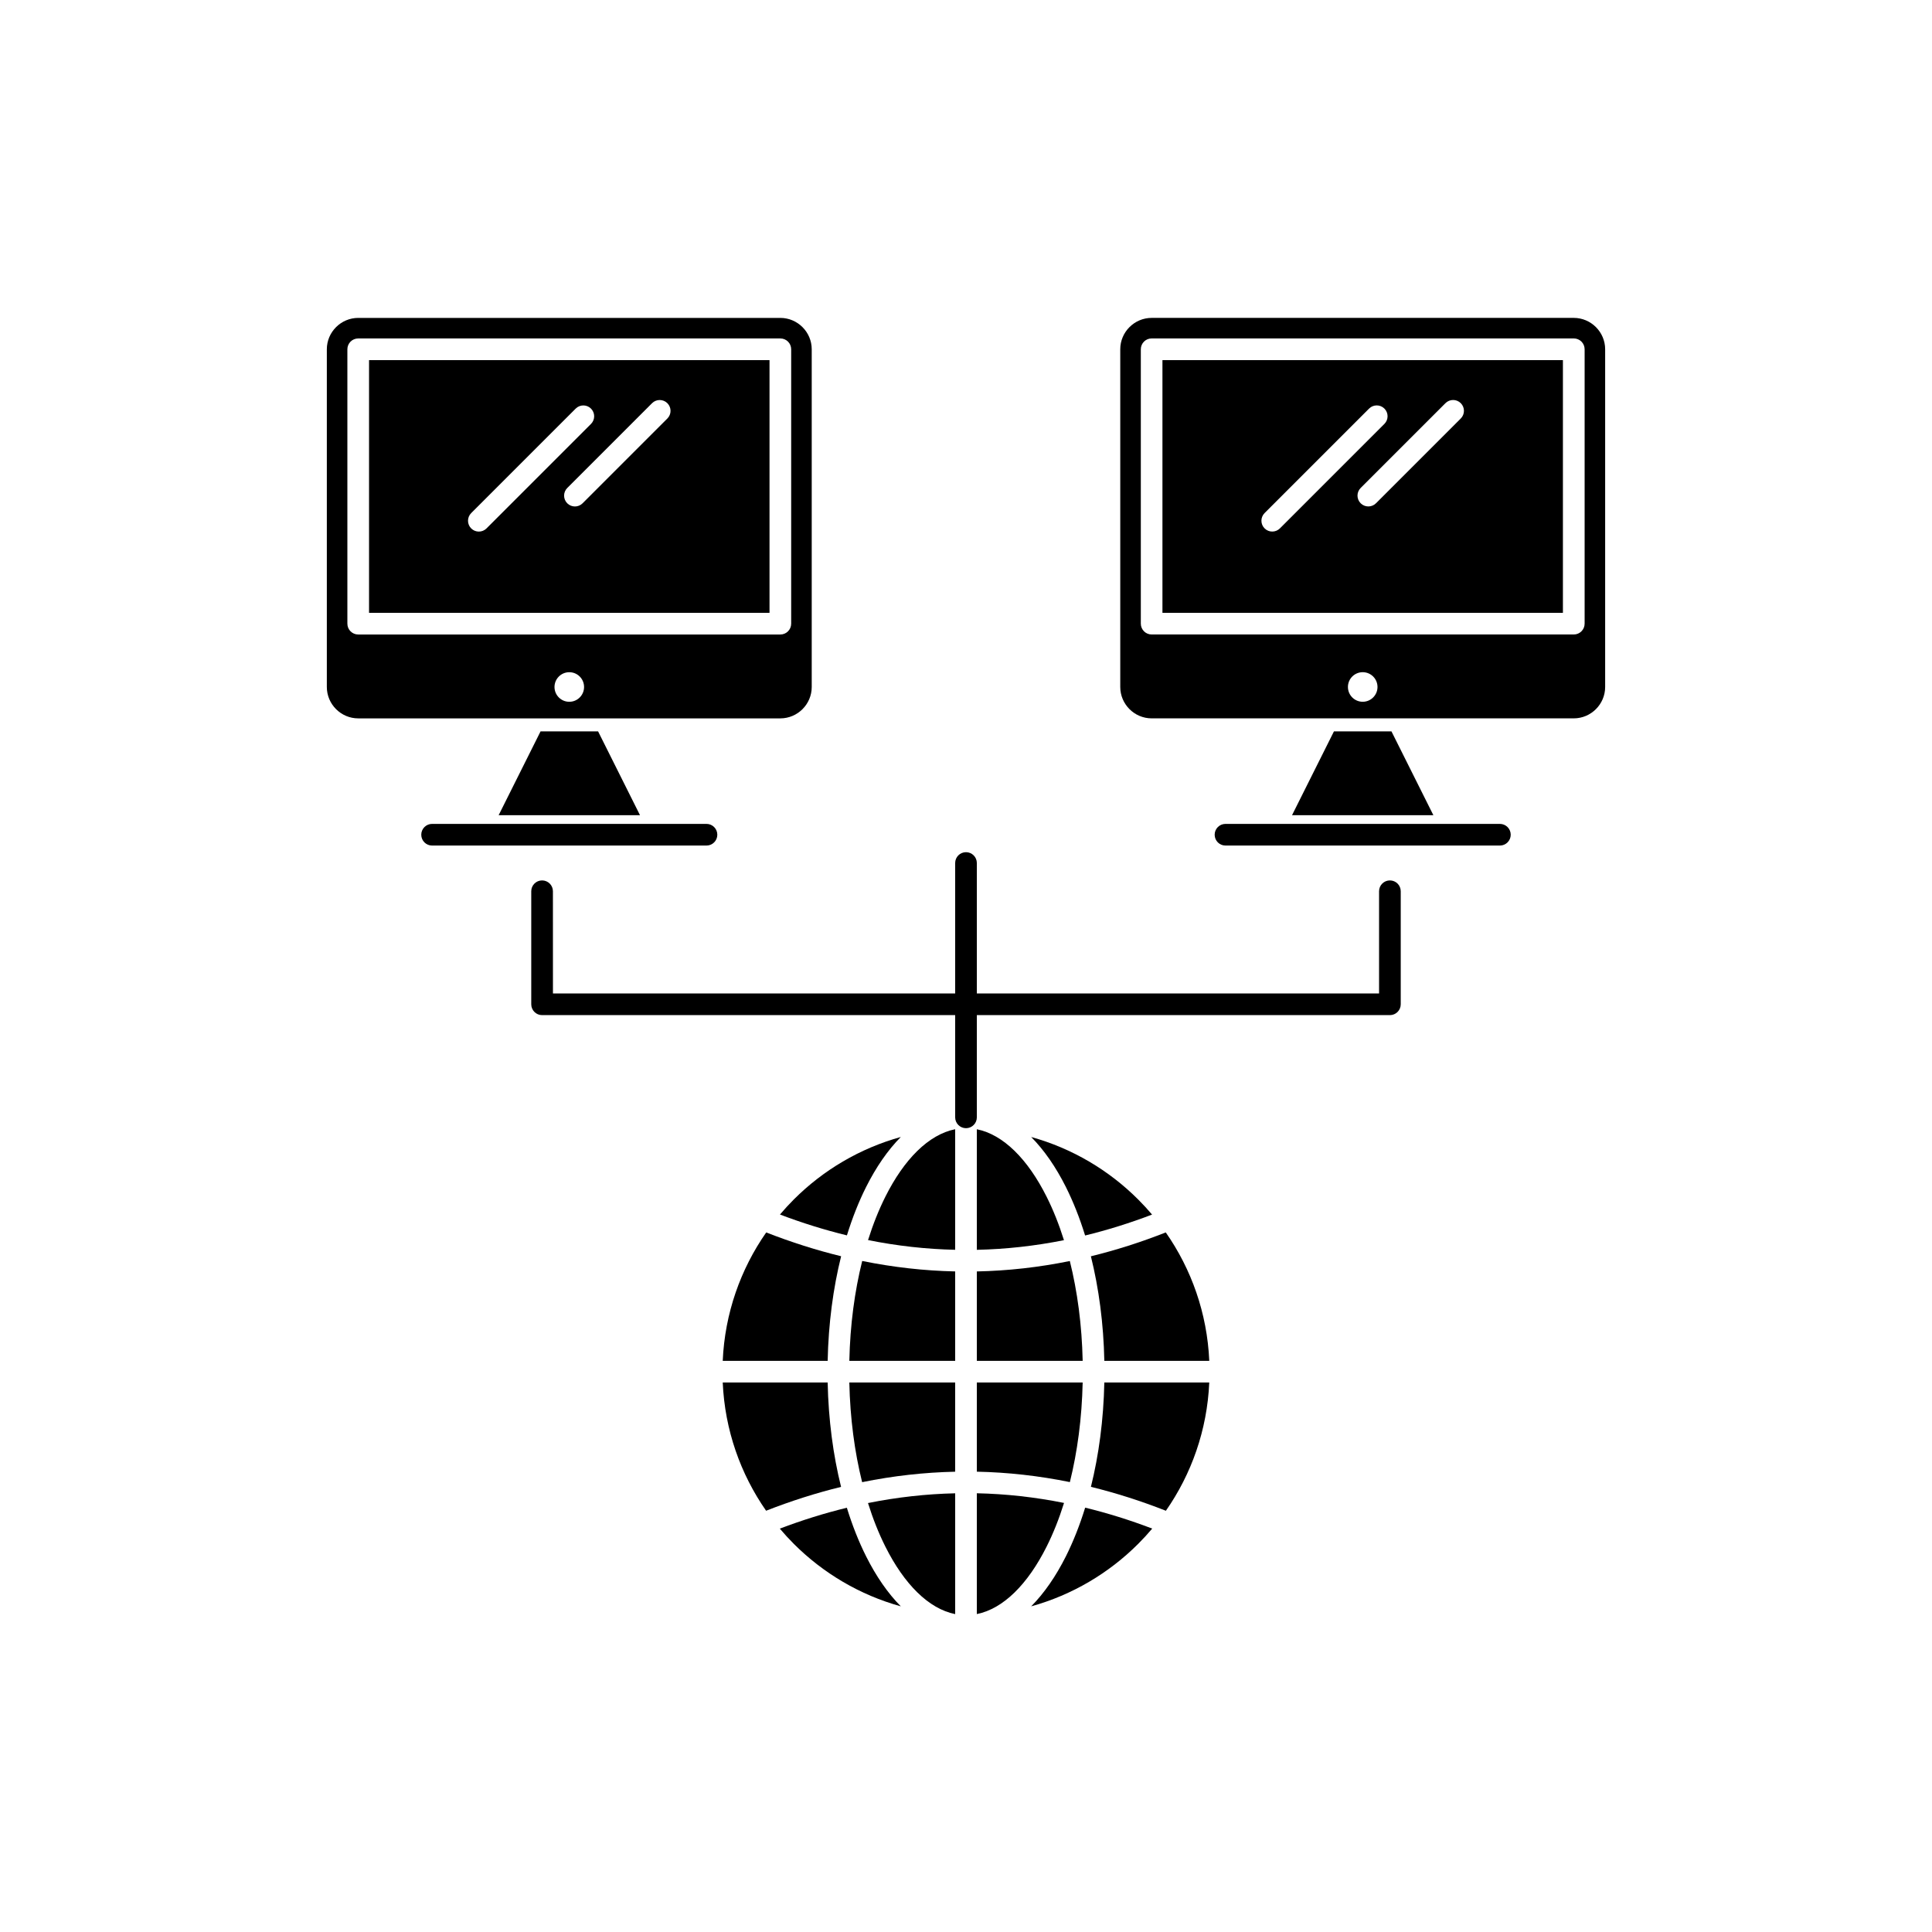 <?xml version="1.0" encoding="UTF-8"?>
<!-- Uploaded to: ICON Repo, www.iconrepo.com, Generator: ICON Repo Mixer Tools -->
<svg fill="#000000" width="800px" height="800px" version="1.1" viewBox="144 144 512 512" xmlns="http://www.w3.org/2000/svg">
 <g>
  <path d="m258.51 362.34c-1.586 0-2.871 1.285-2.871 2.871 0 1.586 1.285 2.871 2.871 2.871h72.715c1.586 0 2.871-1.285 2.871-2.871 0-1.586-1.285-2.871-2.871-2.871z"/>
  <path d="m397.13 440.11c0 1.586 1.285 2.871 2.871 2.871s2.871-1.285 2.871-2.871v-67.402c0-1.586-1.285-2.871-2.871-2.871s-2.871 1.285-2.871 2.871z"/>
  <path d="m290.53 380.19c0-1.586-1.285-2.871-2.871-2.871-1.586 0-2.871 1.285-2.871 2.871v29.957c0 1.586 1.285 2.871 2.871 2.871h224.68c1.586 0 2.871-1.285 2.871-2.871v-29.957c0-1.586-1.285-2.871-2.871-2.871-1.586 0-2.871 1.285-2.871 2.871v27.086h-218.93z"/>
  <path d="m350.8 312.15h-111.87c-1.586 0-2.871-1.285-2.871-2.871v-72.715c0-1.586 1.285-2.871 2.871-2.871h111.87c1.586 0 2.871 1.285 2.871 2.871v72.715c0 1.586-1.285 2.871-2.871 2.871zm8.316 13.91v-89.496c0-2.285-0.938-4.363-2.445-5.871-1.508-1.508-3.586-2.445-5.871-2.445h-111.87c-2.285 0-4.363 0.938-5.871 2.445-1.508 1.508-2.445 3.586-2.445 5.871v89.496c0 2.285 0.938 4.363 2.445 5.871 1.508 1.508 3.586 2.445 5.871 2.445h46.516 0.082 65.273c2.285 0 4.363-0.938 5.871-2.445 1.508-1.508 2.445-3.586 2.445-5.871zm-64.25-3.918c2.164 0 3.918 1.754 3.918 3.918 0 2.164-1.754 3.918-3.918 3.918-2.164 0-3.918-1.754-3.918-3.918 0-2.164 1.754-3.918 3.918-3.918z" fill-rule="evenodd"/>
  <path d="m440.88 236.56v89.496c0 2.285 0.938 4.363 2.445 5.871 1.508 1.508 3.586 2.445 5.871 2.445h46.516 0.082 65.273c2.285 0 4.363-0.938 5.871-2.445 1.508-1.508 2.445-3.586 2.445-5.871v-89.496c0-2.285-0.938-4.363-2.445-5.871-1.508-1.508-3.586-2.445-5.871-2.445h-111.87c-2.285 0-4.363 0.938-5.871 2.445-1.508 1.508-2.445 3.586-2.445 5.871zm120.19 75.586h-111.87c-1.586 0-2.871-1.285-2.871-2.871v-72.715c0-1.586 1.285-2.871 2.871-2.871h111.87c1.586 0 2.871 1.285 2.871 2.871v72.715c0 1.586-1.285 2.871-2.871 2.871zm-59.855 13.91c0-2.164 1.754-3.918 3.918-3.918s3.918 1.754 3.918 3.918c0 2.164-1.754 3.918-3.918 3.918s-3.918-1.754-3.918-3.918z" fill-rule="evenodd"/>
  <path d="m397.13 539.74c-7.695 0.176-15.395 1.035-23.102 2.582 1.316 4.207 2.867 8.086 4.617 11.57 4.961 9.887 11.43 16.449 18.488 17.863v-32.016z" fill-rule="evenodd"/>
  <path d="m373.53 556.45c-1.945-3.875-3.66-8.199-5.106-12.883-5.918 1.441-11.84 3.289-17.766 5.535 1.18 1.398 2.418 2.742 3.707 4.035 7.758 7.758 17.48 13.547 28.359 16.562-3.441-3.469-6.539-7.957-9.199-13.254z" fill-rule="evenodd"/>
  <path d="m347.02 544.36c6.621-2.59 13.242-4.699 19.871-6.32-2.094-8.414-3.348-17.781-3.551-27.664h-27.809c0.551 12.602 4.719 24.266 11.488 33.98z" fill-rule="evenodd"/>
  <path d="m369.08 510.38c0.203 9.477 1.402 18.418 3.394 26.41 8.211-1.672 16.43-2.594 24.652-2.773v-23.637z" fill-rule="evenodd"/>
  <path d="m402.87 539.73v32.016c7.059-1.414 13.527-7.977 18.488-17.863 1.75-3.488 3.305-7.375 4.621-11.59-7.707-1.543-15.41-2.398-23.109-2.562z" fill-rule="evenodd"/>
  <path d="m402.87 534.01c8.219 0.172 16.441 1.09 24.656 2.762 1.988-7.992 3.188-16.926 3.391-26.398h-28.047z" fill-rule="evenodd"/>
  <path d="m431.58 543.54c-1.445 4.691-3.164 9.023-5.109 12.906-2.66 5.297-5.758 9.785-9.199 13.254 10.879-3.016 20.602-8.805 28.359-16.562 1.297-1.297 2.535-2.648 3.719-4.047-5.922-2.258-11.848-4.106-17.766-5.547z" fill-rule="evenodd"/>
  <path d="m433.11 538.03c6.625 1.621 13.246 3.734 19.863 6.336 6.773-9.715 10.941-21.383 11.492-33.988h-27.809c-0.203 9.879-1.461 19.238-3.551 27.652z" fill-rule="evenodd"/>
  <path d="m436.66 504.64h27.809c-0.555-12.625-4.734-24.312-11.527-34.035-6.613 2.598-13.227 4.707-19.844 6.324 2.098 8.43 3.359 17.809 3.562 27.711z" fill-rule="evenodd"/>
  <path d="m430.92 504.64c-0.203-9.496-1.406-18.453-3.406-26.457-8.211 1.672-16.426 2.59-24.641 2.762v23.699h28.047z" fill-rule="evenodd"/>
  <path d="m397.13 504.64v-23.699c-8.219-0.176-16.43-1.102-24.637-2.769-2 8.008-3.207 16.969-3.41 26.473h28.047z" fill-rule="evenodd"/>
  <path d="m363.34 504.64c0.203-9.906 1.465-19.289 3.566-27.723-6.621-1.617-13.238-3.723-19.852-6.309-6.789 9.723-10.969 21.406-11.523 34.031z" fill-rule="evenodd"/>
  <path d="m350.7 465.86c5.918 2.246 11.832 4.086 17.742 5.527 1.441-4.66 3.148-8.965 5.086-12.824 2.66-5.297 5.758-9.785 9.199-13.254-10.879 3.016-20.602 8.805-28.359 16.562-1.277 1.277-2.5 2.609-3.668 3.988z" fill-rule="evenodd"/>
  <path d="m378.64 461.12c-1.738 3.465-3.285 7.328-4.598 11.512 7.699 1.547 15.395 2.406 23.086 2.578v-31.953c-7.059 1.414-13.527 7.977-18.488 17.863z" fill-rule="evenodd"/>
  <path d="m402.87 443.26v31.957c7.695-0.168 15.391-1.02 23.09-2.559-1.316-4.191-2.863-8.062-4.606-11.531-4.961-9.887-11.43-16.449-18.488-17.863z" fill-rule="evenodd"/>
  <path d="m426.47 458.57c1.938 3.867 3.652 8.176 5.094 12.848 5.914-1.438 11.828-3.285 17.746-5.539-1.172-1.387-2.398-2.719-3.68-4-7.758-7.758-17.48-13.547-28.355-16.562 3.441 3.469 6.539 7.957 9.199 13.254z" fill-rule="evenodd"/>
  <path d="m241.8 306.41h106.13v-66.973h-106.13zm79.059-51.5-22.469 22.469c-1.121 1.121-2.938 1.121-4.059 0-1.121-1.121-1.121-2.938 0-4.059l22.469-22.469c1.121-1.121 2.938-1.121 4.059 0 1.121 1.121 1.121 2.938 0 4.059zm-20.238 1.434-27.691 27.691c-1.121 1.121-2.938 1.121-4.059 0s-1.121-2.938 0-4.059l27.691-27.691c1.121-1.121 2.938-1.121 4.059 0s1.121 2.938 0 4.059z" fill-rule="evenodd"/>
  <path d="m452.06 239.43v66.973h106.13v-66.973zm79.059 15.473-22.469 22.469c-1.121 1.121-2.938 1.121-4.059 0s-1.121-2.938 0-4.059l22.469-22.469c1.121-1.121 2.938-1.121 4.059 0s1.121 2.938 0 4.059zm-20.238 1.434-27.691 27.691c-1.121 1.121-2.938 1.121-4.059 0-1.121-1.121-1.121-2.938 0-4.059l27.691-27.691c1.121-1.121 2.938-1.121 4.059 0 1.121 1.121 1.121 2.938 0 4.059z" fill-rule="evenodd"/>
  <path d="m512.75 337.82h-15.238l-11.113 22.223h37.465z" fill-rule="evenodd"/>
  <path d="m313.61 360.04-11.113-22.223h-15.242l-11.113 22.223z" fill-rule="evenodd"/>
  <path d="m468.77 362.34c-1.586 0-2.871 1.285-2.871 2.871 0 1.586 1.285 2.871 2.871 2.871h72.715c1.586 0 2.871-1.285 2.871-2.871 0-1.586-1.285-2.871-2.871-2.871z"/>
 </g>
</svg>